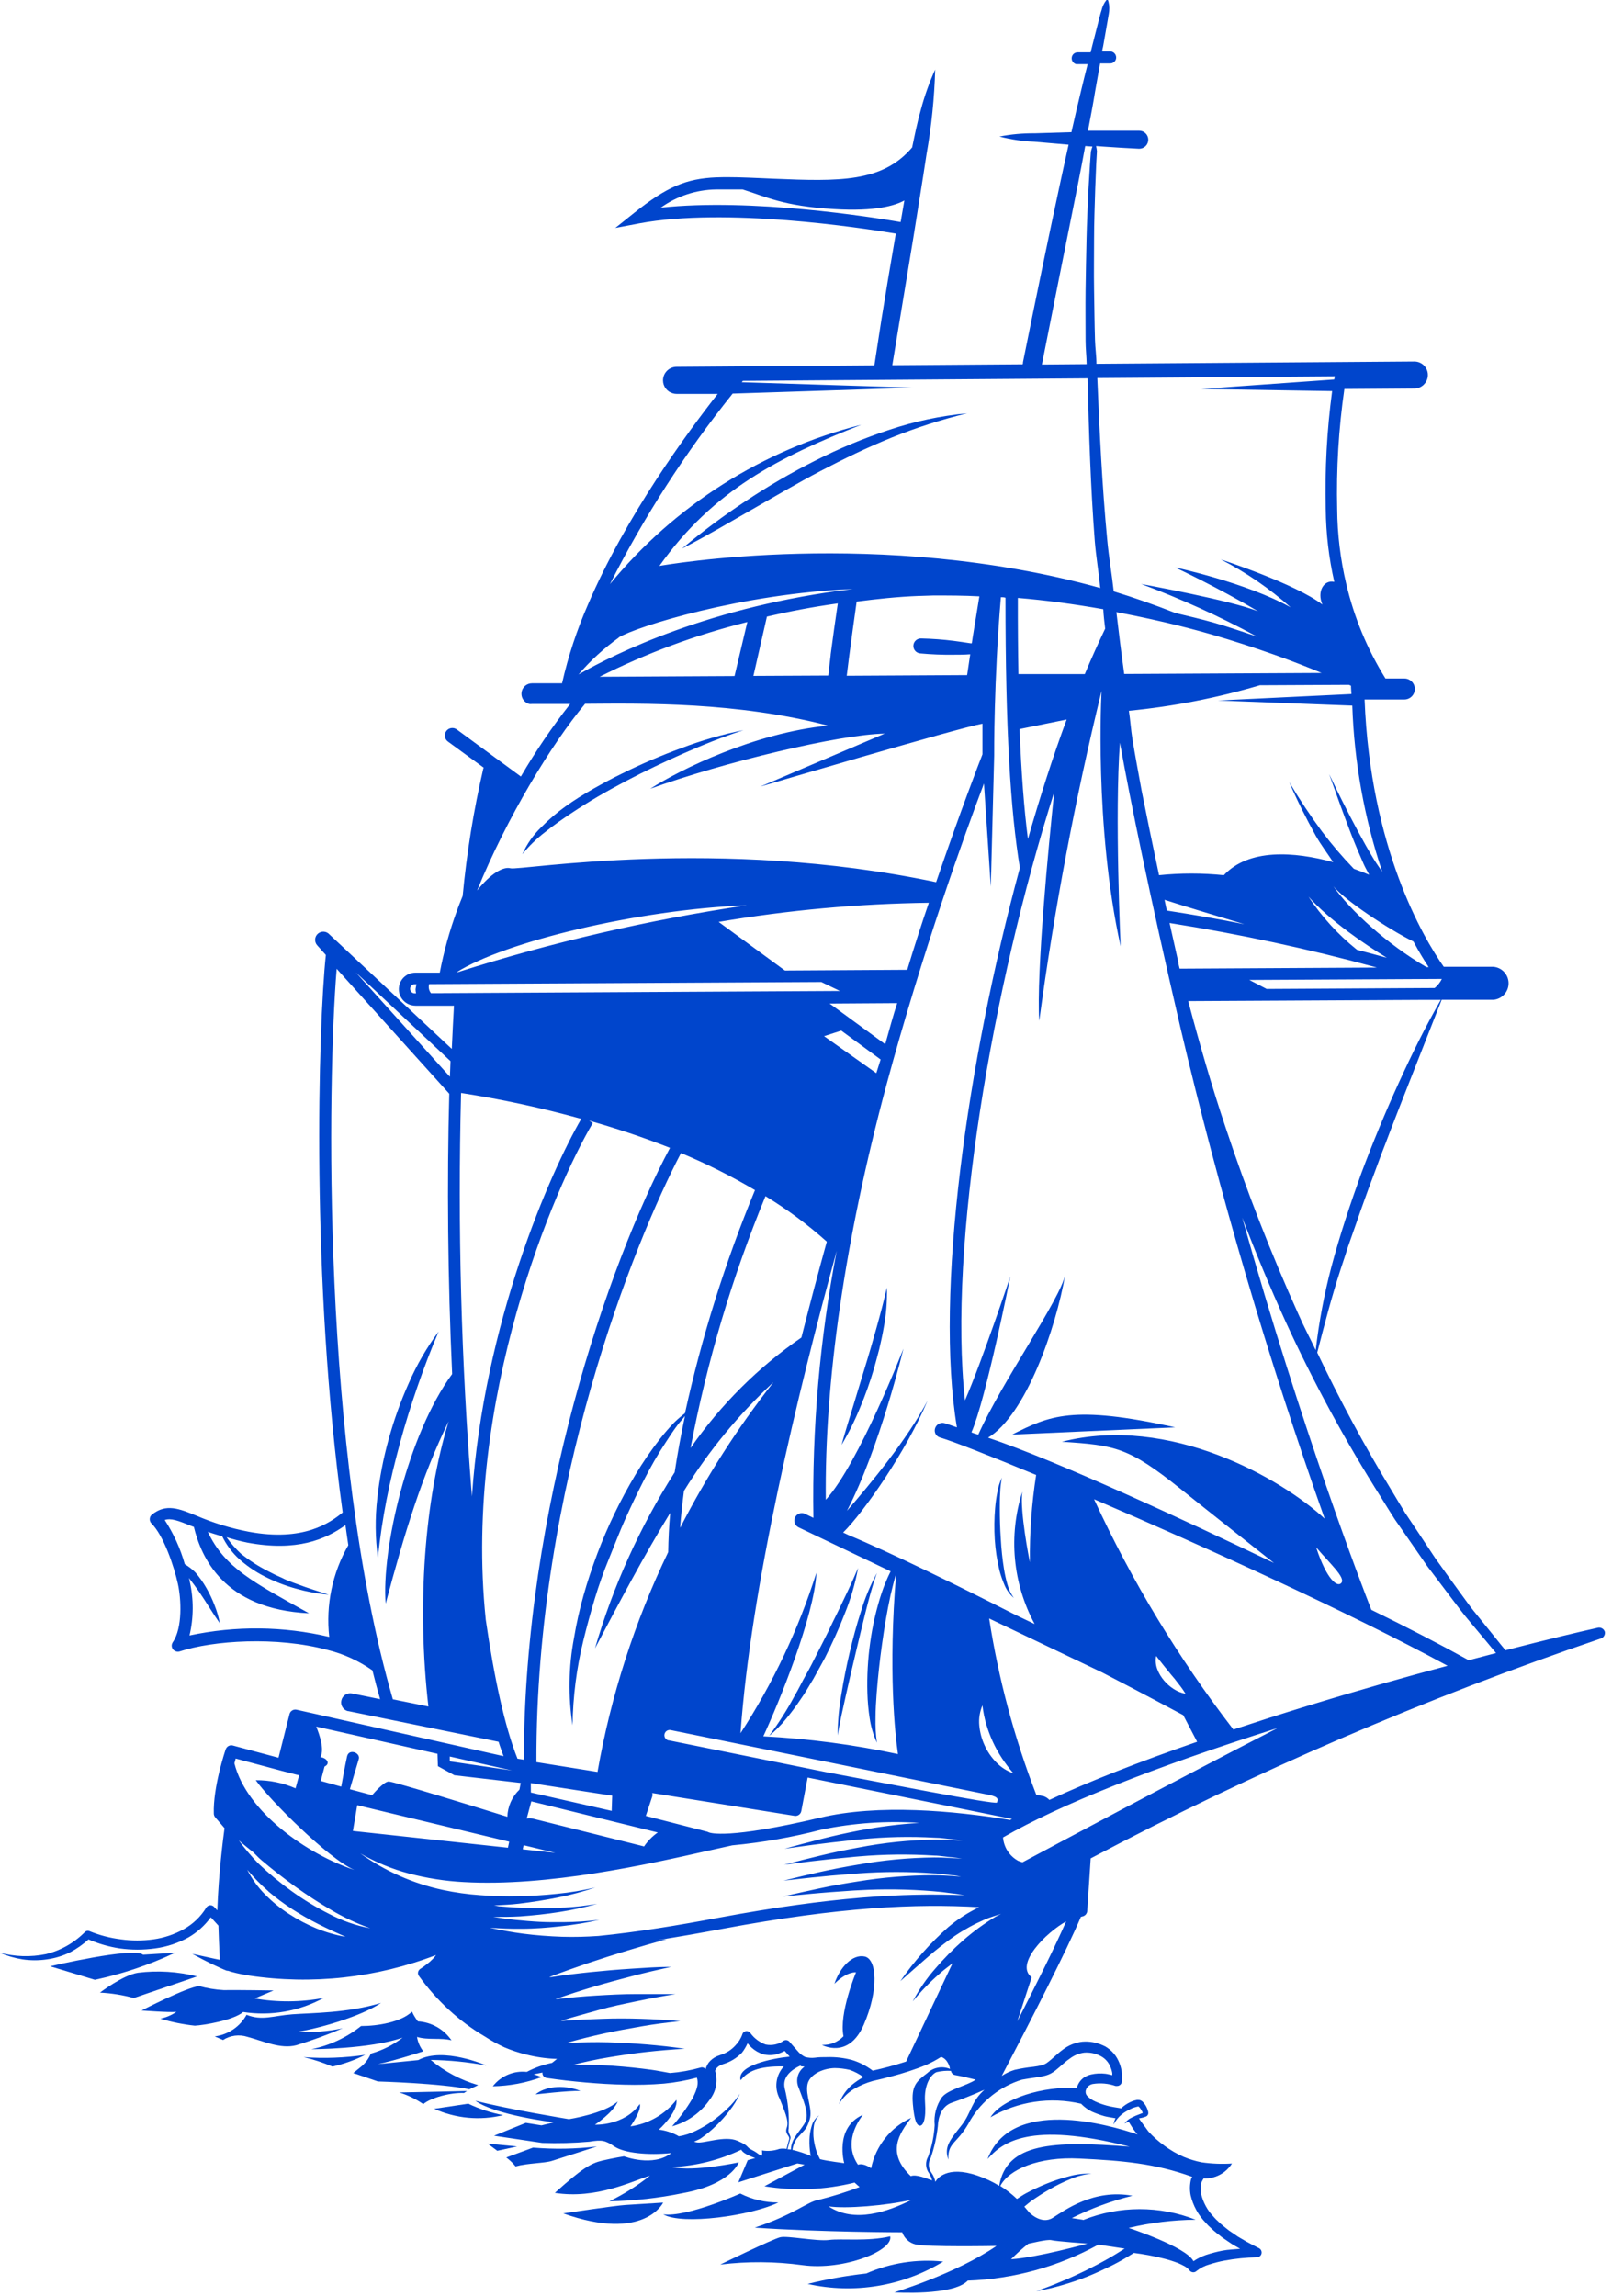 <?xml version="1.0" encoding="UTF-8"?> <svg xmlns="http://www.w3.org/2000/svg" width="224" height="319" viewBox="0 0 224 319" fill="none"> <g clip-path="url(#clip0_189_18)"> <path d="M52.51 216.42C52.79 213.67 53.2 210.99 53.72 208.32C54.24 205.65 54.89 203.03 55.6 200.41C56.31 197.79 57.12 195.21 58.01 192.64C58.9 190.07 59.87 187.53 60.95 184.99C59.3 187.215 57.907 189.62 56.8 192.16C55.669 194.688 54.733 197.299 54 199.97C53.257 202.643 52.732 205.372 52.43 208.13C52.107 210.886 52.133 213.671 52.51 216.42Z" fill="#0045CC"></path> <path d="M116.39 241.09C116.71 239.18 117.15 237.29 117.57 235.4C117.99 233.51 118.43 231.63 118.88 229.75C119.33 227.87 119.77 225.98 120.24 224.11C120.71 222.24 121.19 220.36 121.86 218.53C120.925 220.246 120.174 222.056 119.62 223.93C119.02 225.78 118.52 227.66 118.07 229.56C117.62 231.46 117.24 233.36 116.93 235.28C116.59 237.199 116.41 239.142 116.39 241.09Z" fill="#0045CC"></path> <path d="M108.13 240.02C108.33 239.82 108.52 239.61 108.71 239.41L109.25 238.77C109.965 237.91 110.633 237.012 111.25 236.08L111.72 235.39L112.16 234.68C112.45 234.2 112.75 233.68 113.02 233.25C113.59 232.25 114.11 231.25 114.63 230.32C115.63 228.32 116.56 226.32 117.36 224.24C118.204 222.173 118.834 220.025 119.24 217.83C118.38 219.88 117.43 221.83 116.47 223.83C115.98 224.83 115.47 225.83 115.01 226.83L114.27 228.3L113.52 229.77C113.02 230.77 112.52 231.77 111.99 232.69C111.46 233.61 110.99 234.63 110.42 235.59C109.383 237.531 108.2 239.39 106.88 241.15C107.323 240.803 107.74 240.425 108.13 240.02Z" fill="#0045CC"></path> <path d="M75.18 114.95C74.087 116.013 73.208 117.276 72.59 118.67C73.522 117.522 74.586 116.489 75.76 115.59C76.9 114.67 78.11 113.83 79.34 113.01C80.57 112.19 81.81 111.41 83.09 110.66C84.37 109.91 85.67 109.21 86.98 108.51C89.6 107.13 92.29 105.86 94.98 104.67C97.67 103.48 100.47 102.36 103.31 101.44C100.373 102.03 97.49 102.863 94.69 103.93C91.869 104.958 89.108 106.143 86.42 107.48C85.07 108.13 83.75 108.85 82.42 109.6C81.77 109.97 81.12 110.36 80.48 110.76C79.84 111.16 79.22 111.58 78.6 112.02C77.378 112.896 76.234 113.877 75.18 114.95Z" fill="#0045CC"></path> <path d="M138.23 213.86C138.322 215.313 138.539 216.755 138.88 218.17C139.066 218.878 139.307 219.57 139.6 220.24C139.886 220.917 140.324 221.519 140.88 222C140.467 221.423 140.162 220.776 139.98 220.09C139.786 219.413 139.632 218.725 139.52 218.03C139.41 217.33 139.31 216.63 139.24 215.93C139.17 215.23 139.1 214.52 139.07 213.81C138.97 212.39 138.93 210.97 138.93 209.54C138.93 208.83 138.93 208.12 138.98 207.41C139.001 206.695 139.081 205.982 139.22 205.28C138.913 205.941 138.698 206.641 138.58 207.36C138.44 208.074 138.339 208.795 138.28 209.52C138.158 210.964 138.142 212.414 138.23 213.86Z" fill="#0045CC"></path> <path d="M122.18 187.42C122.39 186.49 122.61 185.55 122.77 184.61C123.136 182.723 123.294 180.801 123.24 178.88C122.81 180.75 122.33 182.57 121.82 184.39L121.04 187.12C120.78 188.02 120.51 188.93 120.23 189.83L118.58 195.26C118.02 197.07 117.46 198.88 116.94 200.73C117.922 199.084 118.778 197.366 119.5 195.59C120.244 193.828 120.888 192.025 121.43 190.19C121.69 189.25 121.95 188.33 122.18 187.42Z" fill="#0045CC"></path> <path d="M113.27 64C109.96 65.664 106.754 67.528 103.67 69.58C100.581 71.617 97.613 73.83 94.78 76.21C98.08 74.52 101.24 72.64 104.43 70.82C107.62 69 110.77 67.14 114.01 65.44C117.25 63.74 120.54 62.15 123.93 60.78C127.328 59.411 130.821 58.288 134.38 57.42C130.687 57.77 127.046 58.546 123.53 59.73C120.006 60.89 116.576 62.317 113.27 64V64Z" fill="#0045CC"></path> <path d="M118.95 274.02C118.95 274.02 116.55 279.74 117.21 282.89C116.826 283.294 116.359 283.611 115.841 283.818C115.323 284.025 114.767 284.118 114.21 284.09C114.21 284.09 117.91 286.17 120.03 281.28C122.15 276.39 121.84 272.16 120.15 271.81C118.46 271.46 116.73 273.27 115.95 275.6C117.76 273.81 118.95 274.02 118.95 274.02Z" fill="#0045CC"></path> <path d="M223.01 226.72C222.952 226.512 222.814 226.335 222.628 226.227C222.441 226.119 222.22 226.088 222.01 226.14C219.35 226.73 214.8 227.82 209.19 229.27L209.03 229.06L208.48 228.39L207.39 227.03L205.21 224.33C204.46 223.44 203.79 222.49 203.11 221.56L201.07 218.75L200.07 217.35L199.56 216.65L199.08 215.93L197.16 213.03L195.23 210.14C194.61 209.14 194.03 208.14 193.42 207.14C189.63 200.914 186.165 194.495 183.04 187.91C184.04 184.01 185.04 180.17 186.28 176.37C186.64 175.29 187 174.21 187.34 173.13L188.47 169.92C188.83 168.84 189.22 167.78 189.6 166.71C189.98 165.64 190.37 164.57 190.78 163.51L191.96 160.32C192.37 159.26 192.79 158.2 193.18 157.14C193.99 155.01 194.83 152.9 195.66 150.78L200.33 138.9H207.48C208.063 138.861 208.609 138.603 209.008 138.177C209.407 137.751 209.629 137.189 209.629 136.605C209.629 136.021 209.407 135.459 209.008 135.033C208.609 134.607 208.063 134.348 207.48 134.31H200.62C197.8 130.31 190.42 117.84 189.62 97.18H195.14C195.527 97.18 195.899 97.026 196.173 96.752C196.446 96.478 196.6 96.107 196.6 95.72C196.6 95.333 196.446 94.961 196.173 94.688C195.899 94.414 195.527 94.26 195.14 94.26H192.52C189.998 90.207 188.157 85.768 187.07 81.12C186.262 77.718 185.839 74.236 185.81 70.74C185.678 65.155 186.013 59.569 186.81 54.04L196.54 53.97C196.788 53.971 197.034 53.922 197.262 53.826C197.491 53.73 197.698 53.588 197.87 53.41C198.133 53.147 198.311 52.811 198.382 52.446C198.452 52.081 198.413 51.703 198.268 51.361C198.123 51.019 197.879 50.727 197.568 50.524C197.257 50.321 196.892 50.215 196.52 50.22L152.36 50.54C152.36 49.44 152.19 48.34 152.16 47.23C152.09 44.91 152.07 42.59 152.03 40.23C151.99 37.87 152.03 35.58 152.03 33.23C152.03 30.88 152.12 28.59 152.19 26.23L152.33 22.74L152.43 21.01C152.405 20.768 152.365 20.527 152.31 20.29L153.4 20.37C155.01 20.48 156.63 20.58 158.25 20.66H158.31C158.642 20.66 158.96 20.528 159.194 20.294C159.428 20.059 159.56 19.741 159.56 19.41C159.56 19.078 159.428 18.761 159.194 18.526C158.96 18.292 158.642 18.16 158.31 18.16C156.69 18.16 155.07 18.16 153.45 18.16H151.18C151.53 16.33 151.89 14.5 152.18 12.67L152.87 8.81H154.26C154.37 8.813 154.478 8.793 154.58 8.753C154.682 8.713 154.775 8.653 154.853 8.577C154.931 8.501 154.993 8.409 155.036 8.308C155.078 8.208 155.1 8.099 155.1 7.99C155.1 7.768 155.013 7.555 154.858 7.396C154.703 7.237 154.492 7.145 154.27 7.14H153.16C153.16 6.86 153.27 6.59 153.31 6.31L153.87 3.12C153.95 2.59 154.07 2.07 154.13 1.53C154.188 0.953 154.109 0.371 153.9 -0.17C153.49 0.279 153.204 0.827 153.07 1.42C152.89 1.93 152.79 2.42 152.64 2.98L151.84 6.11L151.55 7.27H149.76C149.651 7.267 149.542 7.287 149.44 7.327C149.338 7.367 149.246 7.427 149.167 7.503C149.089 7.579 149.027 7.671 148.984 7.771C148.942 7.872 148.92 7.981 148.92 8.09C148.918 8.275 148.976 8.455 149.086 8.603C149.196 8.752 149.352 8.859 149.53 8.91H149.74H151.14C150.85 10.06 150.55 11.21 150.28 12.37C149.79 14.37 149.33 16.37 148.88 18.37H148.62L143.75 18.52C142.116 18.502 140.484 18.652 138.88 18.97C140.464 19.376 142.086 19.618 143.72 19.69L148.49 20.1C148.13 21.74 147.76 23.37 147.41 25.01C145.59 33.43 143.86 41.88 142.15 50.32C142.15 50.42 142.15 50.51 142.1 50.61L123.99 50.74L124.99 44.68L126.91 33.06L127.84 27.24C128.154 25.3 128.457 23.36 128.75 21.42C129.438 17.535 129.839 13.604 129.95 9.66C129.129 11.475 128.46 13.354 127.95 15.28C127.46 17 127.11 18.74 126.75 20.48C122.59 25.37 116.57 25.2 107.53 24.83L105.96 24.76C103.42 24.65 101.41 24.57 99.66 24.64H99.53C95.3 24.82 92.64 25.98 88.13 29.57L85.5 31.67L88.8 31.04C100.8 28.79 119.57 31.63 124.45 32.45V32.64C123.77 36.52 123.13 40.4 122.5 44.28L121.5 50.76L94 50.96C93.501 50.965 93.023 51.168 92.673 51.524C92.323 51.88 92.127 52.36 92.13 52.86C92.134 53.269 92.272 53.666 92.523 53.989C92.774 54.313 93.124 54.545 93.52 54.65C93.686 54.698 93.858 54.721 94.03 54.72H99.73C95.51 60.1 86.96 71.72 81.73 83.93C80.173 87.473 78.958 91.156 78.1 94.93H73.92C73.566 94.93 73.224 95.058 72.957 95.291C72.691 95.525 72.518 95.847 72.472 96.198C72.425 96.549 72.508 96.906 72.704 97.2C72.901 97.495 73.198 97.708 73.54 97.8C73.669 97.819 73.801 97.819 73.93 97.8H79.23C76.715 100.996 74.426 104.365 72.38 107.88L63.47 101.34C63.247 101.177 62.969 101.109 62.696 101.151C62.423 101.193 62.178 101.342 62.015 101.565C61.852 101.788 61.784 102.066 61.826 102.339C61.869 102.612 62.017 102.857 62.24 103.02L67.24 106.67C67.24 106.67 67.17 106.67 67.16 106.77C65.81 112.603 64.851 118.519 64.29 124.48C64.03 125.14 63.74 125.82 63.51 126.48C62.475 129.293 61.673 132.186 61.11 135.13H60.35H57.73C57.17 135.125 56.628 135.326 56.206 135.694C55.784 136.062 55.512 136.572 55.441 137.128C55.369 137.683 55.504 138.245 55.819 138.708C56.134 139.171 56.607 139.503 57.15 139.64C57.349 139.692 57.554 139.719 57.76 139.72H61.52H63.08C62.97 141.72 62.87 143.72 62.78 145.72L45.78 129.82C45.581 129.593 45.3 129.455 44.999 129.435C44.699 129.415 44.402 129.516 44.175 129.715C43.948 129.914 43.81 130.195 43.79 130.496C43.771 130.797 43.871 131.093 44.07 131.32L45.28 132.67C44.23 142.49 43.17 177.89 47.62 210.12C45.89 211.54 42.17 214.22 34.57 212.8C32.073 212.324 29.635 211.577 27.3 210.57C24.85 209.57 23.09 208.86 21.13 210.4C21.036 210.47 20.959 210.561 20.903 210.664C20.848 210.768 20.816 210.883 20.81 211C20.801 211.119 20.818 211.239 20.859 211.351C20.901 211.463 20.966 211.565 21.05 211.65C22.74 213.32 24.2 217.65 24.72 220.05C25.18 222.12 25.39 226.15 24.01 228.15C23.933 228.26 23.884 228.386 23.866 228.519C23.849 228.652 23.864 228.787 23.91 228.913C23.957 229.039 24.033 229.151 24.132 229.241C24.231 229.331 24.351 229.396 24.48 229.43C24.637 229.475 24.803 229.475 24.96 229.43C29.62 227.9 38.4 227.31 45.52 229.22C47.754 229.774 49.867 230.737 51.75 232.06C52.09 233.42 52.45 234.79 52.82 236.06L48.9 235.26C48.573 235.198 48.234 235.269 47.959 235.456C47.683 235.644 47.493 235.933 47.43 236.26C47.363 236.572 47.419 236.899 47.587 237.171C47.755 237.443 48.021 237.639 48.33 237.72H48.4L69.28 241.98C69.5 242.7 69.74 243.32 69.97 243.98L41.23 237.53C41.017 237.479 40.792 237.514 40.604 237.628C40.417 237.743 40.282 237.927 40.23 238.14L38.7 244.2L32.36 242.5C32.156 242.443 31.938 242.468 31.752 242.569C31.565 242.669 31.425 242.838 31.36 243.04C31.28 243.25 29.59 248.3 29.71 251.97C29.718 252.162 29.792 252.346 29.92 252.49L31.2 253.98C31.01 255.38 30.37 260.28 30.2 265.4L29.73 264.9L29.58 264.78C29.428 264.694 29.249 264.67 29.079 264.713C28.91 264.756 28.763 264.862 28.67 265.01C27.905 266.262 26.831 267.295 25.55 268.01C24.243 268.74 22.812 269.222 21.33 269.43C19.828 269.64 18.303 269.64 16.8 269.43C15.292 269.245 13.816 268.858 12.41 268.28V268.28C12.309 268.24 12.199 268.229 12.092 268.251C11.986 268.272 11.888 268.324 11.81 268.4C10.323 269.913 8.442 270.98 6.38 271.48C4.251 271.918 2.048 271.849 -0.05 271.28C0.971 271.722 2.042 272.034 3.14 272.21C4.261 272.375 5.4 272.375 6.52 272.21C7.653 272.053 8.754 271.715 9.78 271.21C10.689 270.724 11.535 270.13 12.3 269.44C13.69 270.042 15.152 270.462 16.65 270.69C18.272 270.915 19.918 270.915 21.54 270.69C23.184 270.472 24.771 269.946 26.22 269.14C27.425 268.436 28.471 267.49 29.29 266.36L30.35 267.52C30.4 268.98 30.45 270.43 30.53 271.9V272.27L29.72 272.1L26.72 271.44C27.607 271.933 28.507 272.403 29.42 272.85L30.81 273.49C31.04 273.59 31.28 273.7 31.52 273.79H31.59H31.66L32.26 273.97C33.04 274.18 33.81 274.33 34.59 274.46C43.358 275.77 52.315 274.788 60.59 271.61C60.468 271.782 60.335 271.946 60.19 272.1C59.925 272.38 59.638 272.637 59.33 272.87C59.029 273.11 58.715 273.333 58.39 273.54V273.54C58.311 273.593 58.244 273.661 58.192 273.741C58.141 273.821 58.107 273.911 58.092 274.005C58.077 274.099 58.081 274.195 58.105 274.287C58.129 274.379 58.172 274.465 58.23 274.54C59.445 276.224 60.825 277.782 62.35 279.19C63.879 280.606 65.555 281.853 67.35 282.91C68.22 283.477 69.129 283.982 70.07 284.42C71.041 284.834 72.045 285.169 73.07 285.42C74.486 285.786 75.938 285.994 77.4 286.04L76.71 286.59C75.486 286.836 74.304 287.257 73.2 287.84C72.308 287.743 71.406 287.876 70.58 288.226C69.754 288.576 69.031 289.132 68.48 289.84C70.792 289.799 73.081 289.37 75.25 288.57C74.899 288.408 74.534 288.277 74.16 288.18L75.38 287.93C75.36 288.103 75.406 288.277 75.511 288.417C75.615 288.556 75.769 288.65 75.94 288.68C77.75 288.95 79.54 289.15 81.36 289.31C83.18 289.47 84.98 289.58 86.8 289.62C88.625 289.67 90.451 289.62 92.27 289.47C93.814 289.321 95.343 289.044 96.84 288.64C97.07 289.39 96.96 290.1 96.23 291.52C95.417 292.906 94.466 294.206 93.39 295.4C95.52 294.821 97.376 293.506 98.63 291.69C99.067 291.132 99.363 290.477 99.492 289.781C99.62 289.084 99.579 288.367 99.37 287.69C99.409 287.59 99.456 287.493 99.51 287.4C99.678 287.186 99.894 287.015 100.14 286.9L100.33 286.82L100.56 286.74C100.754 286.68 100.944 286.61 101.13 286.53C101.885 286.208 102.566 285.735 103.13 285.14C103.428 284.747 103.68 284.321 103.88 283.87C104.054 284.087 104.245 284.291 104.45 284.48C104.909 284.894 105.451 285.204 106.04 285.39C106.653 285.55 107.297 285.55 107.91 285.39C108.302 285.276 108.68 285.122 109.04 284.93L109.73 285.72C107.31 285.96 102.32 286.96 102.92 289.01C103.83 287.83 105.28 287.01 108.92 287.08C108.369 287.673 108.017 288.424 107.913 289.227C107.809 290.03 107.959 290.846 108.34 291.56C108.9 293.02 109.69 294.61 109.34 295.56C108.99 296.51 109.8 296.68 109.66 297.2C109.52 297.72 109.37 298.2 109.3 298.54C108.969 298.484 108.631 298.484 108.3 298.54C107.525 298.817 106.691 298.889 105.88 298.75C105.88 298.75 105.98 299.49 105.79 299.49C105.6 299.49 105.37 299.13 104.47 298.68C103.57 298.23 104.25 298.18 102.47 297.41C100.69 296.64 97.74 297.84 96.8 297.63L96.45 297.55C96.74 297.38 97.08 297.28 97.35 297.1C98.127 296.563 98.856 295.961 99.53 295.3C100.197 294.653 100.815 293.957 101.38 293.22C101.956 292.501 102.437 291.712 102.81 290.87C102.322 291.632 101.737 292.328 101.07 292.94C100.422 293.562 99.731 294.137 99 294.66C98.28 295.174 97.517 295.626 96.72 296.01C95.969 296.393 95.163 296.657 94.33 296.79L94.09 296.65C93.3 296.24 92.443 295.973 91.56 295.86C91.56 295.86 94.22 293.47 94 291.72C92.43 293.732 90.138 295.055 87.61 295.41C87.61 295.41 89.18 293.2 88.91 292.3C86.76 295.36 82.67 295.18 82.67 295.18C82.67 295.18 85.21 293.5 85.84 291.95C83.98 293.64 79.06 294.41 79.06 294.41C79.06 294.41 70.54 293.02 66.06 291.85C68.77 293.85 76.97 294.85 76.97 294.85L75.24 295.27L73.07 294.92L68.65 296.71L75.35 297.71C77.528 297.785 79.709 297.729 81.88 297.54C83.69 297.25 84.09 297.35 85.42 298.23C86.75 299.11 89.98 299.45 93.28 299.12C90.73 301.12 86.71 299.57 86.71 299.57C86.71 299.57 85.3 299.79 83.71 300.16C82.12 300.53 80.88 301.24 77.1 304.65C82.9 305.56 87.86 303 90.32 302.26C88.573 303.651 86.679 304.845 84.67 305.82C88.111 305.757 91.539 305.376 94.91 304.68C101.61 303.46 102.66 300.41 102.66 300.41C102.66 300.41 96.36 301.76 93.42 301.06C96.745 300.903 100.006 300.084 103.01 298.65C103.28 299.29 104.95 299.81 104.95 299.81L103.9 300.11L102.6 303.18L110.8 300.56L111.8 300.73L106.23 303.73C110.395 304.414 114.655 304.24 118.75 303.22L119.45 303.84C117.563 304.551 115.637 305.152 113.68 305.64C112.33 305.82 110.2 307.73 104.87 309.48C114.09 310.12 125.37 310.13 125.37 310.13C125.512 310.537 125.753 310.902 126.07 311.194C126.388 311.485 126.773 311.694 127.19 311.8C128.65 312.2 138.47 312.02 138.47 312.02C132.79 315.91 124.27 318.47 124.27 318.47C124.27 318.47 132.45 318.99 134.48 316.84C140.838 316.616 147.055 314.904 152.63 311.84L156.28 312.39C155.55 312.85 154.81 313.32 154.05 313.75C152.99 314.35 151.91 314.92 150.81 315.46C150.26 315.73 149.7 315.98 149.15 316.24C148.6 316.5 148.03 316.74 147.46 316.97C146.33 317.46 145.18 317.88 144.01 318.31C145.232 318.098 146.441 317.814 147.63 317.46C148.827 317.117 150.005 316.713 151.16 316.25C152.31 315.79 153.45 315.25 154.56 314.71C155.589 314.188 156.59 313.614 157.56 312.99C158.22 313.07 158.89 313.18 159.56 313.3C160.23 313.42 161 313.59 161.7 313.77C162.397 313.941 163.082 314.159 163.75 314.42C164.061 314.554 164.365 314.704 164.66 314.87C164.904 315.014 165.121 315.2 165.3 315.42L165.36 315.49C165.421 315.55 165.492 315.598 165.571 315.631C165.65 315.664 165.735 315.681 165.82 315.681C165.906 315.681 165.99 315.664 166.069 315.631C166.148 315.598 166.22 315.55 166.28 315.49C166.804 315.075 167.406 314.769 168.05 314.59C168.751 314.363 169.466 314.183 170.19 314.05C171.666 313.78 173.161 313.63 174.66 313.6C174.808 313.596 174.95 313.544 175.065 313.451C175.18 313.358 175.261 313.229 175.295 313.085C175.329 312.942 175.315 312.791 175.254 312.656C175.194 312.521 175.09 312.41 174.96 312.34C174.38 312.04 173.79 311.75 173.22 311.43L172.38 310.94L171.96 310.69L171.56 310.41L170.76 309.87L170.01 309.27C169.759 309.07 169.518 308.856 169.29 308.63L168.95 308.31C168.84 308.19 168.74 308.07 168.63 307.96C167.788 307.085 167.195 306.001 166.91 304.82C166.801 304.27 166.818 303.702 166.96 303.16C167.047 302.981 167.144 302.808 167.25 302.64C168.031 302.674 168.808 302.501 169.5 302.137C170.192 301.773 170.775 301.233 171.19 300.57C169.775 300.662 168.354 300.605 166.95 300.4C166.101 300.229 165.27 299.974 164.47 299.64C164.008 299.437 163.558 299.21 163.12 298.96C162.69 298.69 162.25 298.44 161.85 298.13C161.03 297.543 160.272 296.873 159.59 296.13L159.07 295.42C158.92 295.22 158.76 295.02 158.61 294.81C158.46 294.6 158.39 294.48 158.27 294.3L158.58 294.24C158.811 294.202 159.036 294.135 159.25 294.04L159.37 293.97C159.453 293.898 159.516 293.805 159.55 293.7C159.571 293.598 159.571 293.492 159.55 293.39C159.524 293.264 159.487 293.14 159.44 293.02C159.36 292.798 159.252 292.586 159.12 292.39C159.05 292.288 158.973 292.192 158.89 292.1C158.792 291.979 158.669 291.88 158.53 291.81C158.427 291.763 158.314 291.739 158.2 291.74H157.98L157.63 291.82C157.414 291.887 157.203 291.97 157 292.07C156.598 292.265 156.225 292.514 155.89 292.81C155.89 292.81 155.84 292.88 155.81 292.91C155.14 292.79 154.46 292.71 153.81 292.53C153.269 292.389 152.74 292.201 152.23 291.97C151.78 291.78 151.374 291.497 151.04 291.14C150.94 291.017 150.878 290.868 150.86 290.71V290.59C150.86 290.59 150.86 290.52 150.86 290.47C150.886 290.371 150.919 290.274 150.96 290.18C151.05 290.007 151.179 289.857 151.337 289.742C151.495 289.627 151.677 289.551 151.87 289.52C152.927 289.353 154.009 289.449 155.02 289.8V289.8H155.15C155.241 289.808 155.332 289.798 155.419 289.771C155.506 289.744 155.587 289.7 155.656 289.641C155.726 289.583 155.784 289.511 155.825 289.43C155.867 289.349 155.893 289.261 155.9 289.17C155.949 288.673 155.932 288.172 155.85 287.68C155.769 287.191 155.617 286.716 155.4 286.27C155.184 285.804 154.886 285.381 154.52 285.02C154.34 284.838 154.142 284.674 153.93 284.53L153.61 284.32L153.27 284.16C152.367 283.742 151.371 283.566 150.38 283.65C149.401 283.767 148.471 284.147 147.69 284.75C146.93 285.3 146.31 285.96 145.69 286.43C145.551 286.541 145.404 286.641 145.25 286.73C145.098 286.8 144.941 286.86 144.78 286.91C144.395 287.008 144.004 287.082 143.61 287.13C142.729 287.22 141.854 287.364 140.99 287.56C140.356 287.753 139.754 288.036 139.2 288.4C143.27 280.64 148.2 271.02 150.2 266.3L150.43 266.24C150.604 266.2 150.761 266.106 150.878 265.971C150.995 265.836 151.066 265.668 151.08 265.49L151.56 258.18C174.338 246.141 198.036 235.929 222.43 227.64C222.621 227.582 222.785 227.457 222.892 227.288C222.998 227.119 223.04 226.917 223.01 226.72V226.72ZM99.48 26.32H99.61C100.61 26.32 101.87 26.32 103.2 26.32C106.42 27.32 108.82 28.63 115.86 29.05C121.67 29.41 124.41 28.55 125.67 27.85L125.15 30.85C121.15 30.16 104.41 27.49 91.82 28.85C94.057 27.248 96.729 26.366 99.48 26.32V26.32ZM104.25 282.42C104.166 282.314 104.05 282.237 103.92 282.2C103.841 282.176 103.759 282.168 103.677 282.176C103.595 282.185 103.515 282.21 103.443 282.25C103.371 282.291 103.308 282.345 103.258 282.41C103.207 282.475 103.171 282.55 103.15 282.63V282.63C102.939 283.225 102.597 283.764 102.15 284.21C101.606 284.799 100.916 285.234 100.15 285.47L99.87 285.58C99.763 285.609 99.659 285.65 99.56 285.7C99.141 285.898 98.771 286.189 98.48 286.55C98.288 286.829 98.14 287.136 98.04 287.46V287.46C97.961 287.355 97.851 287.277 97.725 287.238C97.6 287.198 97.465 287.199 97.34 287.24V287.24C95.959 287.632 94.542 287.887 93.11 288C92.25 287.85 91.39 287.67 90.53 287.55C88.78 287.31 87.02 287.13 85.24 287C83.46 286.87 81.68 286.84 79.87 286.86H79.63C81.26 286.45 82.92 286.09 84.63 285.81C86.34 285.53 88.1 285.26 89.85 285.07C91.6 284.88 93.38 284.72 95.15 284.63C93.4 284.37 91.63 284.18 89.85 284.03C88.07 283.88 86.29 283.78 84.49 283.73C82.69 283.68 80.89 283.73 79.08 283.8H78.77C80.46 283.32 82.19 282.89 83.92 282.51C85.65 282.13 87.42 281.82 89.18 281.51C90.94 281.2 92.74 280.98 94.54 280.79C92.75 280.63 90.95 280.53 89.14 280.47C87.33 280.41 85.52 280.4 83.69 280.47C81.86 280.54 80.07 280.6 78.24 280.75H77.95C79.67 280.2 81.42 279.75 83.17 279.25C84.92 278.75 86.69 278.4 88.46 278.03C90.23 277.66 92.07 277.31 93.88 277.03C92.06 277.03 90.22 277.03 88.39 277.03C86.56 277.03 84.71 277.13 82.86 277.24C81.01 277.35 79.21 277.51 77.37 277.73H77.11H77.2C78.93 277.12 80.69 276.55 82.46 276.02C84.23 275.49 86 275.02 87.79 274.55C89.58 274.08 91.43 273.65 93.27 273.25C91.4 273.25 89.54 273.39 87.67 273.51C85.8 273.63 83.94 273.79 82.07 273.98C80.2 274.17 78.38 274.4 76.54 274.68H76.32L76.44 274.63C78.18 273.96 79.97 273.33 81.75 272.72C85.344 271.52 88.977 270.417 92.65 269.41L91.34 269.54C94.34 269.07 97.34 268.54 100.43 267.96C116.89 264.9 127.29 264.46 136.07 264.96C134.524 265.694 133.078 266.625 131.77 267.73C129.255 269.955 127.019 272.477 125.11 275.24C126.38 274.12 127.62 273 128.87 271.93C130.092 270.857 131.374 269.856 132.71 268.93C134.006 268.06 135.378 267.31 136.81 266.69C137.54 266.36 138.35 266.15 139.12 265.89C138.87 266.03 138.6 266.13 138.36 266.27C136.76 267.236 135.248 268.341 133.84 269.57C132.45 270.787 131.15 272.104 129.95 273.51C128.734 274.895 127.687 276.419 126.83 278.05C127.981 276.638 129.252 275.33 130.63 274.14C131.18 273.64 131.79 273.22 132.36 272.75L125.91 286.41C125.12 286.66 124.33 286.9 123.52 287.12C122.71 287.34 122.02 287.5 121.27 287.67C120.417 287.017 119.456 286.519 118.43 286.2C117.294 285.892 116.117 285.753 114.94 285.79C114.36 285.79 113.78 285.79 113.24 285.87C112.777 285.926 112.308 285.889 111.86 285.76C111.445 285.55 111.081 285.253 110.79 284.89C110.43 284.5 110.07 284.07 109.7 283.65C109.604 283.538 109.471 283.462 109.325 283.437C109.179 283.411 109.029 283.437 108.9 283.51C108.54 283.765 108.132 283.944 107.7 284.035C107.268 284.126 106.823 284.128 106.39 284.04C105.53 283.729 104.783 283.164 104.25 282.42V282.42ZM39.14 246.02C41.25 246.58 41.56 246.63 41.56 246.63L41.5 246.87L41.07 248.45C39.328 247.686 37.443 247.3 35.54 247.32C37.44 250.03 45.64 258.24 49.23 259.78C42.78 257.65 34.28 251.78 32.57 244.97C32.63 244.75 32.7 244.48 32.75 244.31L39.14 246.02ZM67.49 224.91C64.34 194.3 77.16 164.8 82.38 156.01L81.84 155.68C85.52 156.73 89.29 157.96 93.1 159.47C84.55 175.47 72.81 209.69 72.79 244.47L71.91 244.33C70.12 239.83 68.66 233.03 67.49 224.95V224.91ZM26.36 219.65C26.36 219.55 26.28 219.35 26.25 219.22C26.76 219.86 27.25 220.54 27.72 221.22C28.19 221.9 28.65 222.63 29.11 223.35C29.57 224.07 30.04 224.8 30.55 225.52C30.384 224.658 30.137 223.814 29.81 223C29.497 222.178 29.119 221.382 28.68 220.62C28.24 219.844 27.724 219.114 27.14 218.44C26.702 218.004 26.212 217.625 25.68 217.31C25.065 215.134 24.125 213.064 22.89 211.17C23.75 210.88 24.7 211.23 26.64 212.02L26.94 212.13C27.94 216.26 31.01 223.56 42.94 224.13C35.33 219.88 31.22 217.83 28.88 212.81C29.49 213.03 30.16 213.22 30.88 213.44C31.405 214.517 32.108 215.497 32.96 216.34C34.1 217.414 35.391 218.317 36.79 219.02C38.173 219.726 39.623 220.289 41.12 220.7C42.608 221.122 44.131 221.406 45.67 221.55C44.21 221.05 42.74 220.63 41.33 220.08C40.97 219.96 40.62 219.82 40.26 219.68C39.9 219.54 39.56 219.41 39.26 219.24L38.26 218.79L37.26 218.28C35.918 217.605 34.651 216.791 33.48 215.85C32.737 215.157 32.067 214.39 31.48 213.56C32.43 213.859 33.395 214.109 34.37 214.31C41.21 215.59 45.25 213.87 48 211.88C48.14 212.81 48.25 213.75 48.4 214.67C46.183 218.526 45.255 222.989 45.75 227.41C39.371 225.907 32.739 225.839 26.33 227.21C26.917 224.739 26.927 222.166 26.36 219.69V219.65ZM46.78 134.59L62.43 151.95C62.1 164.15 62.22 177.75 62.83 190.89C56.64 199.32 52.99 215.37 53.59 222.79C56.26 212.79 58.64 205.05 62.34 197.46C58.98 208.46 57.91 223.03 59.53 237.08L54.59 236.08C44.63 201.81 45.51 149.99 46.78 134.63V134.59ZM61.43 137.98H59.89C59.748 137.806 59.651 137.601 59.606 137.382C59.56 137.162 59.569 136.935 59.63 136.72L114.13 136.43L116.71 137.67L61.49 137.97L61.43 137.98ZM57.74 137.44C57.748 137.628 57.771 137.816 57.81 138H57.63C57.547 138.001 57.465 137.986 57.388 137.956C57.311 137.925 57.241 137.88 57.182 137.823C57.122 137.765 57.075 137.696 57.042 137.62C57.009 137.544 56.992 137.463 56.99 137.38C56.99 137.214 57.055 137.054 57.17 136.934C57.286 136.815 57.444 136.745 57.61 136.74H57.87C57.83 137.02 57.76 137.22 57.74 137.48V137.44ZM142.07 258.73C141.94 258.66 141.74 258.64 141.62 258.56H141.56C140.946 258.243 140.424 257.774 140.042 257.198C139.661 256.623 139.433 255.959 139.38 255.27C147.26 250.72 160.38 245.5 177.51 240.08C162.9 247.59 146.07 256.6 142.07 258.73ZM35.19 257.34C35.58 257.69 35.92 258.09 36.32 258.42C37.84 259.707 39.41 260.933 41.03 262.1C42.65 263.267 44.317 264.35 46.03 265.35C47.749 266.373 49.565 267.223 51.45 267.89C49.453 267.516 47.525 266.842 45.73 265.89C43.92 264.978 42.185 263.925 40.54 262.74C38.895 261.558 37.334 260.261 35.87 258.86C34.899 257.862 34 256.796 33.18 255.67C33.87 256.28 34.54 256.81 35.21 257.34H35.19ZM37.29 262.77C38.344 263.666 39.457 264.491 40.62 265.24C41.784 265.989 42.985 266.676 44.22 267.3C45.46 267.93 46.73 268.51 48.03 269.08C46.632 268.833 45.264 268.437 43.95 267.9C42.628 267.352 41.359 266.683 40.16 265.9C38.962 265.127 37.852 264.225 36.85 263.21C35.841 262.2 35.001 261.036 34.36 259.76C35.262 260.84 36.249 261.846 37.31 262.77H37.29ZM83.12 268.96C81.47 269.07 79.81 269.12 78.12 269.07C76.3 269.01 74.48 268.87 72.69 268.64C71.13 268.44 69.6 268.15 68.07 267.82C69.53 267.91 70.99 267.98 72.45 267.96C74.28 267.96 76.1 267.81 77.92 267.61C79.729 267.414 81.525 267.117 83.3 266.72C81.641 266.917 79.971 267.024 78.3 267.04H76.66C75.55 267.04 74.44 266.97 73.33 266.88C72.22 266.79 71.16 266.69 70.09 266.54L68.55 266.31C69.79 266.31 71.03 266.31 72.26 266.24C74.08 266.11 75.89 265.92 77.68 265.64C79.471 265.362 81.245 264.978 82.99 264.49C81.504 264.748 80.005 264.921 78.5 265.01C78.01 265.01 77.5 265.07 77.03 265.09C76.03 265.09 75.03 265.14 74.03 265.09C73.03 265.04 72.03 265.03 71.08 264.97L69.58 264.85C69.26 264.85 68.96 264.75 68.64 264.72C69.81 264.65 70.97 264.61 72.13 264.47C73.93 264.257 75.72 263.973 77.5 263.62C79.271 263.264 81.018 262.796 82.73 262.22C80.979 262.633 79.201 262.927 77.41 263.1C75.63 263.29 73.84 263.4 72.06 263.43C70.279 263.474 68.497 263.427 66.72 263.29C64.972 263.17 63.234 262.926 61.52 262.56C57.397 261.672 53.499 259.946 50.07 257.49C52.187 258.715 54.457 259.653 56.82 260.28C59.306 260.937 61.853 261.336 64.42 261.47C76.13 262.14 90.08 258.99 98.42 257.11L101.75 256.37C105.956 255.976 110.123 255.24 114.21 254.17C118.658 253.256 123.209 252.946 127.74 253.25C124.917 253.424 122.107 253.782 119.33 254.32C117.59 254.66 115.86 255.04 114.14 255.48C112.42 255.92 110.72 256.37 109.02 256.84C110.77 256.61 112.51 256.34 114.26 256.13C115.14 256.02 116.01 255.91 116.89 255.82C117.77 255.73 118.63 255.61 119.51 255.54C122.972 255.189 126.456 255.112 129.93 255.31C130.8 255.31 131.65 255.47 132.51 255.54L133.81 255.72C132.51 255.64 131.21 255.55 129.91 255.57C126.338 255.627 122.777 255.998 119.27 256.68C117.53 257 115.8 257.35 114.08 257.77C112.36 258.19 110.66 258.61 108.95 259.06C110.71 258.85 112.45 258.6 114.2 258.42C115.07 258.32 115.94 258.22 116.82 258.15C117.7 258.08 118.56 257.96 119.43 257.9C122.893 257.604 126.372 257.567 129.84 257.79C130.27 257.79 130.7 257.85 131.13 257.9C131.56 257.95 132.13 258.02 132.41 258.04C132.69 258.06 133.26 258.16 133.68 258.22C132.4 258.14 131.12 258.04 129.84 258.05C126.278 258.085 122.726 258.42 119.22 259.05C117.48 259.34 115.74 259.67 114.03 260.05C112.32 260.43 110.6 260.84 108.89 261.27C110.64 261.09 112.38 260.86 114.13 260.71C115 260.62 115.87 260.53 116.75 260.47C117.63 260.41 118.49 260.31 119.36 260.26C122.819 260.01 126.291 260.01 129.75 260.26C130.18 260.26 130.61 260.33 131.03 260.38L132.31 260.53C132.73 260.53 133.14 260.64 133.55 260.71C132.29 260.62 131.03 260.52 129.76 260.52C126.209 260.523 122.664 260.814 119.16 261.39C117.42 261.66 115.68 261.96 113.97 262.33C112.26 262.7 110.53 263.07 108.83 263.47C110.58 263.32 112.31 263.12 114.06 262.98C114.93 262.91 115.8 262.83 116.68 262.78C117.56 262.73 118.42 262.64 119.29 262.61C122.746 262.413 126.211 262.456 129.66 262.74L130.94 262.86L132.22 263.03C132.83 263.09 133.43 263.2 134.04 263.3C125.57 262.95 115.45 263.53 100.04 266.39C94.15 267.5 88.55 268.42 83.14 268.96H83.12ZM44.52 244.12C45.11 243.06 44.41 241.01 43.94 239.87L60.79 243.65L60.85 245.37L63.14 246.63L72.36 247.7L72.18 248.63C71.148 249.618 70.545 250.972 70.5 252.4C66.37 251.11 54.73 247.51 54.02 247.5C53.31 247.49 51.71 249.4 51.71 249.4L48.62 248.57C48.62 248.57 49.57 245.3 49.85 244.4C50.13 243.5 48.49 242.88 48.23 244C47.97 245.12 47.42 248.21 47.42 248.21L44.57 247.42L45.1 245.42C45.97 245.01 45.4 244.21 44.52 244.12ZM94.63 160.19C98.171 161.669 101.606 163.389 104.91 165.34C100.764 175.368 97.508 185.741 95.18 196.34C94.662 196.733 94.168 197.157 93.7 197.61C92.994 198.341 92.326 199.109 91.7 199.91C90.456 201.503 89.313 203.173 88.28 204.91C86.201 208.394 84.435 212.055 83 215.85C82.29 217.75 81.64 219.67 81.09 221.63C80.536 223.584 80.092 225.567 79.76 227.57C79.004 231.566 78.937 235.661 79.56 239.68C79.613 235.702 80.12 231.743 81.07 227.88C81.54 225.95 82.07 224.03 82.64 222.13C83.21 220.23 83.88 218.35 84.64 216.5C85.4 214.65 86.09 212.8 86.91 210.98C87.73 209.16 88.59 207.37 89.49 205.6C90.39 203.83 91.38 202.09 92.49 200.41C93.03 199.57 93.58 198.73 94.18 197.94C94.5 197.51 94.88 197.13 95.18 196.72C94.62 199.347 94.144 201.953 93.75 204.54C88.917 212.126 85.189 220.362 82.68 229C86.04 222.65 89.43 216.21 93.13 210.18C92.96 212.06 92.88 213.86 92.85 215.63C88.189 225.31 84.885 235.587 83.03 246.17L74.54 244.81C74.41 206.55 88.21 172.42 94.63 160.19ZM65.58 207.89C64.085 189.246 63.581 170.537 64.07 151.84C69.702 152.714 75.278 153.916 80.77 155.44C76.45 162.89 67.23 183.81 65.58 207.89ZM187.91 98.03C188.177 105.884 189.579 113.657 192.07 121.11C191.67 120.51 191.25 119.95 190.88 119.33C190.12 118.08 189.4 116.79 188.7 115.49C187.3 112.88 185.97 110.23 184.7 107.55C185.7 110.36 186.7 113.16 187.77 115.93C188.31 117.31 188.89 118.69 189.5 120.06C189.72 120.55 190.02 121.06 190.26 121.53C189.58 121.24 188.89 120.97 188.13 120.7C186.548 119.066 185.069 117.336 183.7 115.52C182.069 113.311 180.55 111.022 179.15 108.66C180.24 111.19 181.48 113.66 182.82 116.08C183.54 117.36 184.45 118.55 185.26 119.78C179.79 118.28 173.52 117.88 170.06 121.59C167.068 121.282 164.052 121.282 161.06 121.59C160.12 117.17 159.31 113.24 158.64 109.85C158.21 107.46 157.75 105.08 157.36 102.68C157.15 101.38 157.07 100.06 156.87 98.75C163.036 98.148 169.13 96.96 175.07 95.2L187.45 95.14L187.73 95.27C187.73 95.67 187.78 96.02 187.79 96.42L169.24 97.32L187.91 98.03ZM197.59 137.27H197.51L176.01 137.39L173.6 136.14L200.36 136C200.119 136.485 199.778 136.914 199.36 137.26L197.59 137.27ZM184.07 210.98C178.07 205.41 162.53 196.48 147.56 200.3C154.98 200.78 156.84 201.06 164.13 206.91C168.72 210.59 173.86 214.64 177.03 217.14C164.69 211.22 146.85 202.93 137.3 199.73C142.54 196.57 146.72 184.58 148.02 177.08C147.39 180.41 139.12 192.15 135.94 199.31L135.35 199.13L134.99 198.99C136.99 194.45 140.39 177.35 140.39 177.35C140.39 177.35 136.39 189.29 134.09 194.55C131.73 173.02 137.87 137.17 146.49 110.05C145.73 117.32 143.99 135.15 144.41 141.82C146.488 126.402 149.379 111.104 153.07 95.99C153.07 95.99 152.01 114.71 155.72 131.47C155.72 131.47 154.88 113.18 155.62 103.18C157.13 111.53 159.67 123.98 164.02 142.73C169.463 165.826 176.156 188.61 184.07 210.98V210.98ZM148.16 266.91C146.67 270.32 144.1 275.48 141.36 280.82L143.36 274.7C140.96 272.89 145.35 268.48 148.19 266.91H148.16ZM73.76 247.72L85.07 249.47L85 251.58L73.77 249.03L73.76 247.72ZM73.83 250.26L91.4 254.58C90.653 255.104 90.009 255.762 89.5 256.52L73.98 252.64C73.719 252.59 73.451 252.59 73.19 252.64L73.83 250.26ZM90.63 249.1L110.35 252.26C110.46 252.285 110.574 252.287 110.684 252.266C110.795 252.245 110.901 252.202 110.994 252.14C111.088 252.077 111.167 251.996 111.229 251.901C111.29 251.807 111.331 251.701 111.35 251.59L112.23 246.95L140.62 252.7L140.36 252.84C132.58 251.57 122.07 250.58 113.9 252.54C101.2 255.54 98.66 254.67 98.44 254.54C98.323 254.483 98.198 254.442 98.07 254.42L89.74 252.28L90.64 249.56C90.682 249.409 90.678 249.249 90.63 249.1ZM106.37 166.18C109.399 168.019 112.252 170.135 114.89 172.5C113.74 176.66 112.55 181.13 111.36 185.82C105.343 189.965 100.125 195.166 95.96 201.17C98.231 189.183 101.719 177.459 106.37 166.18V166.18ZM137.68 123.18L138.15 104.97C138.15 104.79 138.09 94.63 139.08 82.97C139.29 82.97 139.51 82.97 139.72 83.04C139.72 101.45 140.41 112.56 141.72 120.57C134.37 147.65 129.86 179.7 132.97 198.3C132.25 198.04 131.66 197.84 131.24 197.71C130.974 197.64 130.691 197.675 130.449 197.807C130.208 197.939 130.026 198.158 129.94 198.42C129.896 198.55 129.879 198.689 129.891 198.826C129.903 198.963 129.943 199.097 130.008 199.218C130.074 199.339 130.164 199.445 130.273 199.53C130.382 199.615 130.507 199.676 130.64 199.71C132.51 200.27 137.44 202.2 143.98 204.91C143.354 208.926 143.063 212.986 143.11 217.05C143.02 216.63 141.69 209.92 142.06 207.24C141.094 210.261 140.747 213.446 141.041 216.604C141.335 219.763 142.263 222.829 143.77 225.62L141.27 224.43C132.99 220.23 123.75 215.69 117.88 213.25L117.16 212.91C120.08 210.02 125.96 201.56 128.89 194.59C126.08 199.97 120.89 206.22 117.69 209.89C122.26 201.13 125.54 187.36 125.54 187.36C125.54 187.36 119.36 203.3 114.75 208.36C114.57 192.07 117.36 172.36 123.17 150.75C128.17 132.24 134.11 115.75 136.73 108.85L137.68 123.18ZM181.77 124.51C184.86 127.97 189.68 131.2 192.71 133.06C191.44 132.71 190.08 132.35 188.56 131.95C185.919 129.835 183.628 127.317 181.77 124.49V124.51ZM163.77 133.81C163.33 131.87 162.92 130.02 162.52 128.23C172.233 129.762 181.854 131.829 191.34 134.42L163.92 134.57C163.86 134.29 163.79 134.04 163.73 133.79L163.77 133.81ZM162.14 126.51L161.82 125.01C164.42 125.84 168.75 127.16 172.92 128.4C169.48 127.71 165.9 127.08 162.07 126.49L162.14 126.51ZM182.94 215.02C184.74 217.16 186.94 219.11 186.42 219.87C185.9 220.63 184.36 219.49 182.9 215L182.94 215.02ZM160.69 230.1L161.74 231.43L162.74 232.66C163.09 233.06 163.43 233.47 163.74 233.9C164.104 234.347 164.438 234.818 164.74 235.31C164.148 235.198 163.584 234.971 163.08 234.64C162.577 234.316 162.126 233.918 161.74 233.46C161.347 233 161.035 232.476 160.82 231.91C160.597 231.327 160.538 230.694 160.65 230.08L160.69 230.1ZM138.54 250.42C138.45 250.79 121.36 247.42 114.75 246.19L92.97 241.79H92.89C92.701 241.746 92.536 241.629 92.433 241.464C92.33 241.299 92.296 241.1 92.34 240.91C92.384 240.72 92.501 240.556 92.666 240.453C92.831 240.35 93.031 240.316 93.22 240.36L137.45 249.36C138.93 249.68 138.61 250.05 138.54 250.42ZM116.27 173.77C113.915 185.992 112.829 198.425 113.03 210.87L111.87 210.31C111.747 210.251 111.613 210.217 111.476 210.209C111.34 210.202 111.203 210.222 111.074 210.267C110.945 210.313 110.826 210.383 110.724 210.474C110.622 210.566 110.539 210.677 110.48 210.8C110.421 210.923 110.387 211.057 110.38 211.194C110.372 211.331 110.392 211.467 110.437 211.596C110.483 211.725 110.553 211.844 110.645 211.946C110.736 212.048 110.847 212.131 110.97 212.19L123.76 218.3C123.275 219.27 122.857 220.272 122.51 221.3C121.772 223.544 121.24 225.85 120.92 228.19C120.593 230.508 120.462 232.85 120.53 235.19C120.562 236.372 120.669 237.551 120.85 238.72C121.02 239.892 121.357 241.034 121.85 242.11C121.692 240.964 121.629 239.807 121.66 238.65C121.66 237.51 121.74 236.36 121.82 235.22C122 232.927 122.25 230.647 122.57 228.38C122.89 226.11 123.26 223.85 123.75 221.61C123.98 220.61 124.23 219.61 124.53 218.61C123.4 232.09 124.39 241.03 124.78 243.69C118.618 242.377 112.362 241.551 106.07 241.22C108.17 236.7 113.16 224.53 113.45 218.49C110.953 226.364 107.404 233.865 102.9 240.79C104.35 220.48 110.82 193.59 116.27 173.77ZM136.52 236.92C136.62 237.81 136.797 238.69 137.05 239.55C137.293 240.373 137.594 241.179 137.95 241.96C138.31 242.743 138.728 243.499 139.2 244.22C139.693 244.968 140.234 245.683 140.82 246.36C139.917 246.05 139.101 245.529 138.44 244.84C137.765 244.155 137.217 243.356 136.82 242.48C136.416 241.61 136.166 240.676 136.08 239.72C135.988 238.764 136.14 237.801 136.52 236.92V236.92ZM145.82 250.06C145.607 249.832 145.343 249.658 145.05 249.55L144 249.34C140.943 241.436 138.747 233.225 137.45 224.85L153.16 232.35C158.97 235.35 163.4 237.74 164.42 238.28L166.35 241.98C158.25 244.78 151.36 247.49 145.82 250.06ZM148.22 99.96C146.33 105.06 144.53 110.67 142.84 116.56C142.31 112.43 141.92 107.46 141.68 101.29L148.22 99.96ZM156.22 93.63C155.82 90.77 155.47 87.91 155.13 85.04C159.48 85.87 163.87 86.85 168.34 88.14C171.27 88.99 174.23 89.95 177.14 90.98C179.72 91.9 181.81 92.73 183.65 93.49L156.22 93.63ZM153.58 87.32C152.63 89.32 151.68 91.41 150.74 93.65H141.52C141.46 90.42 141.43 86.92 141.44 83.07C145.33 83.39 149.29 83.93 153.31 84.64C153.35 85.58 153.47 86.42 153.57 87.32H153.58ZM127.71 82.79H127.86L129.71 82.73C131.8 82.73 133.95 82.73 136.09 82.85L135.17 88.51L135.04 89.37H134.85C134.1 89.24 133.34 89.15 132.58 89.04C131.067 88.847 129.545 88.733 128.02 88.7C127.744 88.684 127.474 88.778 127.267 88.962C127.061 89.146 126.936 89.404 126.92 89.68C126.904 89.956 126.999 90.227 127.182 90.433C127.366 90.639 127.624 90.764 127.9 90.78C129.419 90.92 130.945 90.98 132.47 90.96C133.23 90.96 134 90.96 134.76 90.9H134.82L134.39 93.79L117.66 93.88C117.77 93.03 117.87 92.18 117.98 91.33C118.31 88.75 118.68 86.17 119.04 83.58C121.82 83.22 124.66 82.91 127.7 82.79H127.71ZM115.43 90.97C115.32 91.97 115.21 92.89 115.09 93.85L104.69 93.9L106.57 85.66C109.64 84.95 112.9 84.32 116.42 83.83C116.07 86.21 115.73 88.58 115.42 90.97H115.43ZM99.86 128.08C109.513 126.439 119.279 125.549 129.07 125.42C128.07 128.33 127.07 131.42 126.07 134.73L109.07 134.83L99.86 128.08ZM123.02 145.08L115.28 139.42L124.67 139.36C124.07 141.22 123.56 143.12 123.01 145.07L123.02 145.08ZM122.37 147.19L121.77 149.09L114.51 143.95L116.9 143.18L122.37 147.19ZM107.44 192.08C102.489 198.374 98.159 205.132 94.51 212.26C94.62 210.6 94.82 208.87 95.04 207.13C98.473 201.575 102.641 196.509 107.43 192.07L107.44 192.08ZM72.76 256.35L77.17 257.41L72.64 256.92L72.76 256.35ZM70.76 255.86L70.58 256.7L49.04 254.37L49.64 250.79L70.76 255.86ZM198.55 134.36H198.22C192.75 131.17 187.58 126.46 185.28 123.12C186.74 124.96 192.82 129.04 196.41 130.8C197.17 132.22 197.9 133.42 198.52 134.35L198.55 134.36ZM103.86 86.36L102.07 93.92L83.32 94.02C89.854 90.734 96.733 88.185 103.83 86.42L103.86 86.36ZM63.58 135.07H63.46C70.06 130.86 88.72 126.34 103.76 125.77C90.13 127.794 76.683 130.908 63.55 135.08L63.58 135.07ZM181.66 237C178.04 238.11 174.66 239.2 171.39 240.28C163.757 230.373 157.263 219.639 152.03 208.28C167.51 214.92 187.66 224.1 201.15 231.42C195.16 233.01 188.49 234.9 181.66 237ZM183.77 84C180.02 81.1 169.64 77.72 169.64 77.72C173.148 79.517 176.411 81.755 179.35 84.38C173.15 80.93 163.29 78.83 163.29 78.83C163.29 78.83 169.24 81.61 174.83 84.94C171.24 83.44 158.57 81.13 158.57 81.13C164.087 83.182 169.454 85.618 174.63 88.42C172.68 87.78 170.74 87.1 168.79 86.54C166.84 85.98 165.14 85.61 163.32 85.16C160.48 84.04 157.63 83.04 154.76 82.16C154.5 79.77 154.08 77.4 153.86 75.01C153.15 67.53 152.79 60.01 152.48 52.52L185.48 52.28C185.48 52.38 185.42 52.6 185.4 52.72L166.92 54.04L185.11 54.33C184.385 59.761 184.087 65.242 184.22 70.72C184.256 74.126 184.655 77.519 185.41 80.84C183.99 80.5 182.94 82.16 183.77 84.02V84ZM101.77 54.68L127 53.86L103.07 53.1C103.07 53.1 103.19 52.95 103.22 52.91L151.13 52.56C151.31 60.11 151.55 67.66 152.13 75.19C152.31 77.36 152.68 79.52 152.89 81.69C122.23 73.17 92.1 78.54 91.63 78.62C99.1 68.1 108.27 63.49 119.68 59.01C105.975 62.474 93.739 70.232 84.76 81.15C89.506 71.768 95.214 62.904 101.79 54.7L101.77 54.68ZM85.97 88.56C88.41 87.06 103.03 82.46 118.52 81.83C98.77 84.18 85.41 90.83 80.39 93.7C82.048 91.778 83.928 90.059 85.99 88.58L85.97 88.56ZM115.07 100.81C104.9 101.81 94.54 106.89 90.36 109.58C100.65 105.87 116.65 102.03 122.94 101.92L105.63 109.29C105.63 109.29 133.21 101.12 136.52 100.54C136.52 102.78 136.52 104.31 136.52 104.8C136.09 105.88 133.42 112.8 130.08 122.56C99.83 116.18 72.22 120.97 70.95 120.63C69.95 120.35 68.21 121.33 66.3 123.71C70.41 113.63 76.63 103.37 81.3 97.78C89.5 97.72 102.37 97.51 115.07 100.81ZM62.52 149.59L49.45 135.1L62.6 147.42C62.57 148.11 62.54 148.84 62.52 149.59ZM71.16 245.97L62.5 244.7V244.03L71.16 245.97ZM191.94 208.08C192.57 209.08 193.17 210.08 193.82 211.08L195.82 213.96L197.82 216.85L198.32 217.57C198.49 217.81 198.67 218.03 198.85 218.27L199.91 219.67L202.02 222.46C202.73 223.39 203.42 224.33 204.18 225.21L206.43 227.9L207.55 229.25L207.89 229.65L204.09 230.65C200.14 228.46 195.55 226.08 190.56 223.65C189.27 220.37 180.91 198.65 172.61 169.15C174.48 174 176.46 178.8 178.61 183.53C182.497 192.003 186.951 200.205 191.94 208.08V208.08ZM194.43 150.3C192.53 154.46 190.78 158.68 189.18 162.96C187.63 167.26 186.18 171.59 185 176.03C184.003 179.82 183.278 183.677 182.83 187.57C182.04 185.91 181.17 184.29 180.42 182.57C176.613 174.118 173.242 165.477 170.32 156.68C168.37 150.88 166.68 145 165.11 139.08L197.6 138.91H200.21C198.07 142.64 196.2 146.42 194.43 150.3ZM149.8 25.52C150.14 23.78 150.49 22.03 150.8 20.29L151.8 20.36C151.716 20.589 151.646 20.823 151.59 21.06L151.46 22.81L151.25 26.3C151.15 28.62 151.03 30.95 150.98 33.3C150.93 35.65 150.88 37.96 150.85 40.3C150.82 42.64 150.85 44.96 150.85 47.3C150.85 48.4 150.98 49.49 151 50.59L144.78 50.64C146.44 42.23 148.12 33.88 149.8 25.52ZM109.43 298.59C109.49 298.36 109.7 297.52 109.83 297.11C109.96 296.7 109.42 296.32 109.59 295.72C109.687 293.836 109.501 291.949 109.04 290.12C108.66 288.43 110.17 287.45 111.19 286.98C111.25 286.98 111.29 287.05 111.35 287.07C111.41 287.09 111.64 287.07 111.79 287.12C111.335 287.436 111.005 287.9 110.858 288.434C110.71 288.967 110.753 289.535 110.98 290.04C111.61 291.78 112.49 293.64 111.91 294.8C111.33 295.96 109.91 297.04 109.91 298.63C109.72 298.6 109.59 298.61 109.43 298.59ZM115.13 306.52C117.52 306.89 123.13 306.41 126.66 305.62C123.36 307.27 118.74 308.9 115.13 306.52V306.52ZM126.56 302.32C123.15 299.06 124.93 296.45 126.61 294.23C125.197 294.876 123.957 295.846 122.99 297.063C122.024 298.279 121.359 299.707 121.05 301.23C121.05 301.23 120 300.44 119.23 300.74C117.47 298.18 118.61 295.54 119.9 293.81C115.9 295.59 117.31 300.52 117.31 300.52C117.31 300.52 114.97 300.23 113.95 299.97C113.776 299.647 113.622 299.313 113.49 298.97C113.298 298.408 113.161 297.828 113.08 297.24C113 296.649 113 296.051 113.08 295.46C113.138 294.857 113.407 294.294 113.84 293.87C113.32 294.237 112.945 294.775 112.78 295.39C112.596 296 112.495 296.633 112.48 297.27C112.46 297.912 112.5 298.555 112.6 299.19C112.6 299.3 112.67 299.41 112.69 299.52C111.855 299.167 110.992 298.882 110.11 298.67C110.184 298.125 110.382 297.605 110.69 297.15C111.85 295.79 112.05 295.93 112.51 294.45C112.97 292.97 111.88 291.07 112.21 289.56C112.48 288.27 114.21 287.36 115.98 287.31C116.684 287.317 117.385 287.401 118.07 287.56C118.752 287.798 119.396 288.135 119.98 288.56C119.386 288.886 118.827 289.272 118.31 289.71C117.514 290.418 116.914 291.321 116.57 292.33C117.082 291.45 117.812 290.716 118.69 290.2C119.51 289.723 120.387 289.354 121.3 289.1V289.1C122.16 288.91 122.99 288.7 123.82 288.48C124.65 288.26 125.49 288.02 126.31 287.75C127.13 287.48 127.96 287.19 128.77 286.84C129.463 286.53 130.131 286.169 130.77 285.76C130.906 285.799 131.034 285.86 131.15 285.94C131.327 286.065 131.479 286.221 131.6 286.4C131.729 286.593 131.833 286.801 131.91 287.02C131.954 287.154 131.987 287.291 132.01 287.43C131.484 287.21 130.905 287.147 130.344 287.25C129.783 287.353 129.264 287.617 128.85 288.01C127.29 289.19 126.64 289.8 126.85 292.31C127.06 294.82 127.45 295.31 127.85 295.31C128.25 295.31 128.72 294.52 128.54 292.04C128.36 289.56 129.4 288.16 130.15 287.87C130.805 287.715 131.479 287.657 132.15 287.7C132.169 287.836 132.229 287.964 132.322 288.066C132.414 288.168 132.536 288.239 132.67 288.27C133.67 288.45 134.62 288.68 135.58 288.92C134.43 289.74 131.74 290.27 130.88 291.38C130.1 292.507 129.745 293.875 129.88 295.24C129.793 296.737 129.487 298.212 128.97 299.62C128.763 299.973 128.665 300.38 128.688 300.79C128.711 301.199 128.854 301.592 129.1 301.92C129.297 302.228 129.442 302.565 129.53 302.92C128.76 302.66 127.33 302.02 126.56 302.32V302.32ZM129.97 303.11C129.883 302.643 129.692 302.202 129.41 301.82C129.203 301.531 129.083 301.189 129.067 300.833C129.051 300.478 129.139 300.126 129.32 299.82C129.821 298.386 130.156 296.9 130.32 295.39C130.37 294.13 130.84 292.58 132.32 292.1C133.32 291.77 135.32 290.99 136.8 290.32C134.94 291.96 134.97 293.53 133.64 295.23C131.99 297.33 131.16 298.23 131.78 300.03C131.68 297.49 133.04 297.96 134.86 294.51C136.477 291.832 139.021 289.842 142.01 288.92C142.62 288.81 143.24 288.71 143.91 288.62C144.369 288.567 144.824 288.481 145.27 288.36C145.522 288.29 145.766 288.196 146 288.08C146.225 287.957 146.439 287.817 146.64 287.66C147.39 287.07 147.96 286.46 148.64 286.01C149.219 285.555 149.91 285.265 150.64 285.17C151.375 285.109 152.114 285.244 152.78 285.56C153.425 285.848 153.944 286.359 154.24 287C154.39 287.318 154.497 287.654 154.56 288C154.56 288.1 154.56 288.2 154.56 288.3C154.25 288.24 153.95 288.14 153.62 288.1C152.953 288.019 152.276 288.053 151.62 288.2C151.24 288.286 150.88 288.446 150.56 288.67C150.216 288.931 149.944 289.275 149.77 289.67C149.715 289.807 149.668 289.947 149.63 290.09C145.04 289.79 139.27 291.51 137.63 294.15C141.436 291.937 145.944 291.264 150.23 292.27C150.653 292.714 151.15 293.08 151.7 293.35C152.283 293.611 152.885 293.828 153.5 294C154 294.13 154.5 294.18 155.01 294.28C154.871 294.552 154.783 294.846 154.75 295.15C155.113 294.433 155.666 293.831 156.35 293.41C156.668 293.205 157.002 293.028 157.35 292.88C157.524 292.814 157.701 292.757 157.88 292.71L158.13 292.65H158.21C158.247 292.676 158.28 292.706 158.31 292.74C158.369 292.802 158.422 292.869 158.47 292.94C158.575 293.084 158.666 293.238 158.74 293.4C158.764 293.445 158.784 293.492 158.8 293.54L158.43 293.69C158.029 293.829 157.638 293.996 157.26 294.19C156.862 294.372 156.517 294.655 156.26 295.01C156.448 294.912 156.646 294.835 156.85 294.78C157.06 295.11 157.25 295.44 157.48 295.78C157.71 296.12 157.82 296.22 157.99 296.44L158.07 296.53C154.02 295.15 140.51 291.29 137.23 299.95C139.23 297.7 142.93 294.62 156.97 298.23C146.27 297.38 139.85 297.72 138.85 303.67C137.906 303.089 136.9 302.616 135.85 302.26C131.54 300.77 130.19 302.73 129.97 303.11V303.11ZM140.49 313.87C141.249 313.102 142.054 312.381 142.9 311.71C143.05 311.71 145.51 311.06 146.11 311.22C146.71 311.38 151.11 311.7 151.11 311.7C151.11 311.7 144.07 313.65 140.49 313.87V313.87ZM150.49 308.39L148.94 308.15C151.623 306.806 154.447 305.766 157.36 305.05C151.96 304.05 147.88 307.12 146.28 308.12C144.68 309.12 143 307.35 143 307.35C143 307.35 142.74 307.02 142.34 306.56C142.65 306.32 142.92 306.06 143.23 305.83C144.08 305.23 144.96 304.66 145.86 304.15C146.767 303.623 147.71 303.158 148.68 302.76C149.631 302.339 150.644 302.079 151.68 301.99C150.61 301.938 149.539 302.063 148.51 302.36C147.472 302.623 146.453 302.957 145.46 303.36C144.46 303.763 143.481 304.221 142.53 304.73C142.12 304.95 141.72 305.24 141.31 305.49C140.602 304.815 139.828 304.212 139 303.69C140.18 301.4 144.31 299.59 150 299.88C155.95 300.17 160.45 300.54 165.66 302.42C165.66 302.52 165.54 302.59 165.52 302.69C165.322 303.441 165.298 304.228 165.45 304.99C165.788 306.421 166.506 307.734 167.53 308.79L167.89 309.18L168.27 309.54C168.522 309.783 168.785 310.014 169.06 310.23L169.88 310.87L170.73 311.45L171.16 311.74L171.6 312L172.32 312.42C171.51 312.5 170.69 312.52 169.89 312.67C169.109 312.823 168.337 313.023 167.58 313.27C166.966 313.485 166.381 313.777 165.84 314.14C164.84 312.14 156.84 309.52 156.84 309.52C159.887 308.791 163.007 308.409 166.14 308.38C161.118 306.404 155.532 306.418 150.52 308.42L150.49 308.39Z" fill="#0045CC"></path> <path d="M140.64 199.3L163.3 198.3C148.96 195.12 145.8 196.72 140.64 199.3Z" fill="#0045CC"></path> <path d="M19.88 271.56C18.56 270.45 6.97 273.17 6.97 273.17L13.18 275.05C17.026 274.229 20.764 272.967 24.32 271.29L19.88 271.56Z" fill="#0045CC"></path> <path d="M19.17 274.07C17.06 274.4 13.89 276.83 13.89 276.83C15.48 276.906 17.056 277.158 18.59 277.58L27.38 274.58C24.699 273.9 21.915 273.727 19.17 274.07V274.07Z" fill="#0045CC"></path> <path d="M44.97 277.57C41.804 278.171 38.555 278.195 35.38 277.64L38.02 276.53C38.02 276.53 32.93 276.45 31.08 276.48C29.927 276.415 28.784 276.227 27.67 275.92C25.97 276.06 19.67 279.31 19.67 279.31C19.67 279.31 23.59 279.61 24.51 279.5C23.837 279.961 23.079 280.283 22.28 280.45C23.843 280.921 25.447 281.245 27.07 281.42C28.31 281.36 32.45 280.67 33.79 279.52C37.63 280.116 41.559 279.431 44.97 277.57Z" fill="#0045CC"></path> <path d="M41.38 282.26C44.19 281.84 50.19 280.13 52.95 278.26C48.28 279.68 43.29 279.64 40.62 279.84C37.95 280.04 36.43 280.77 34.26 279.91C33.81 280.722 33.176 281.417 32.408 281.938C31.64 282.459 30.76 282.792 29.84 282.91L30.99 283.41C31.487 283.091 32.049 282.886 32.636 282.81C33.222 282.734 33.817 282.788 34.38 282.97C36.5 283.53 38.96 284.71 41.16 284.14C43.353 283.468 45.51 282.681 47.62 281.78C45.571 282.221 43.472 282.383 41.38 282.26V282.26Z" fill="#0045CC"></path> <path d="M42.19 285.79C43.559 286.11 44.897 286.549 46.19 287.1C47.775 286.747 49.31 286.2 50.76 285.47C47.924 285.892 45.05 286 42.19 285.79V285.79Z" fill="#0045CC"></path> <path d="M66.45 289.68C64.029 288.988 61.781 287.795 59.85 286.18C62.444 286.216 65.03 286.474 67.58 286.95C67.58 286.95 61.58 284.31 58.12 286.2L52.54 286.76C55.18 286.19 58.82 284.98 58.82 284.98C58.361 284.4 58.061 283.711 57.95 282.98C59.42 283.46 61.36 283.06 62.74 283.46C62.214 282.693 61.52 282.057 60.711 281.599C59.901 281.142 58.998 280.875 58.07 280.82C57.745 280.403 57.47 279.95 57.25 279.47C55.72 280.94 52.46 281.47 50.17 281.47C48.157 283.08 45.787 284.185 43.26 284.69C43.26 284.69 51.37 284.69 55.95 283.08C54.635 284.1 53.133 284.854 51.53 285.3C51.255 285.948 50.842 286.528 50.32 287L49.09 288L52.51 289.17C52.51 289.17 61.3 289.42 65.22 290.26L66.45 289.68Z" fill="#0045CC"></path> <path d="M64.89 290.5L55.48 290.7C56.669 291.066 57.796 291.613 58.82 292.32C59.82 291.45 62.58 290.69 64.48 290.77L64.89 290.5Z" fill="#0045CC"></path> <path d="M65.07 292.26L60.33 292.97C63.34 294.322 66.715 294.632 69.92 293.85C68.242 293.529 66.612 292.995 65.07 292.26V292.26Z" fill="#0045CC"></path> <path d="M120.37 315.85C117.627 316.15 114.908 316.635 112.23 317.3C118.676 318.742 125.43 317.628 131.07 314.19C127.42 313.808 123.733 314.38 120.37 315.85Z" fill="#0045CC"></path> <path d="M123.7 310.69C120.55 311.43 116.93 310.97 115.22 311.19C113.51 311.41 109.47 310.58 108.44 310.81C107.41 311.04 100.08 314.61 100.08 314.61C103.874 314.146 107.713 314.173 111.5 314.69C117.27 315.48 124.15 312.65 123.7 310.69Z" fill="#0045CC"></path> <path d="M102.87 304.74C102.87 304.74 95.43 308.07 92.16 307.63C94.81 309.17 104.42 307.82 108.16 305.98C106.323 305.996 104.509 305.571 102.87 304.74V304.74Z" fill="#0045CC"></path> <path d="M78.27 307.5C89.53 311.5 92.15 306 92.15 306L86.9 306.33C85.41 306.42 78.27 307.5 78.27 307.5Z" fill="#0045CC"></path> <path d="M74.07 298.36L70.35 299.73C70.831 300.087 71.264 300.504 71.64 300.97C73.39 300.5 75.64 300.54 76.71 300.2L82.95 298.2C80.003 298.555 77.028 298.609 74.07 298.36V298.36Z" fill="#0045CC"></path> <path d="M67.77 297.81L69.1 298.8L71.86 298.2L67.77 297.81Z" fill="#0045CC"></path> <path d="M80.67 290.49C78.16 289.49 75.6 289.95 74.42 290.97C74.42 290.97 79.07 290.42 80.67 290.49Z" fill="#0045CC"></path> </g> <defs> <clipPath id="clip0_189_18"> <rect width="223.04" height="318.53" fill="white"></rect> </clipPath> </defs> </svg> 